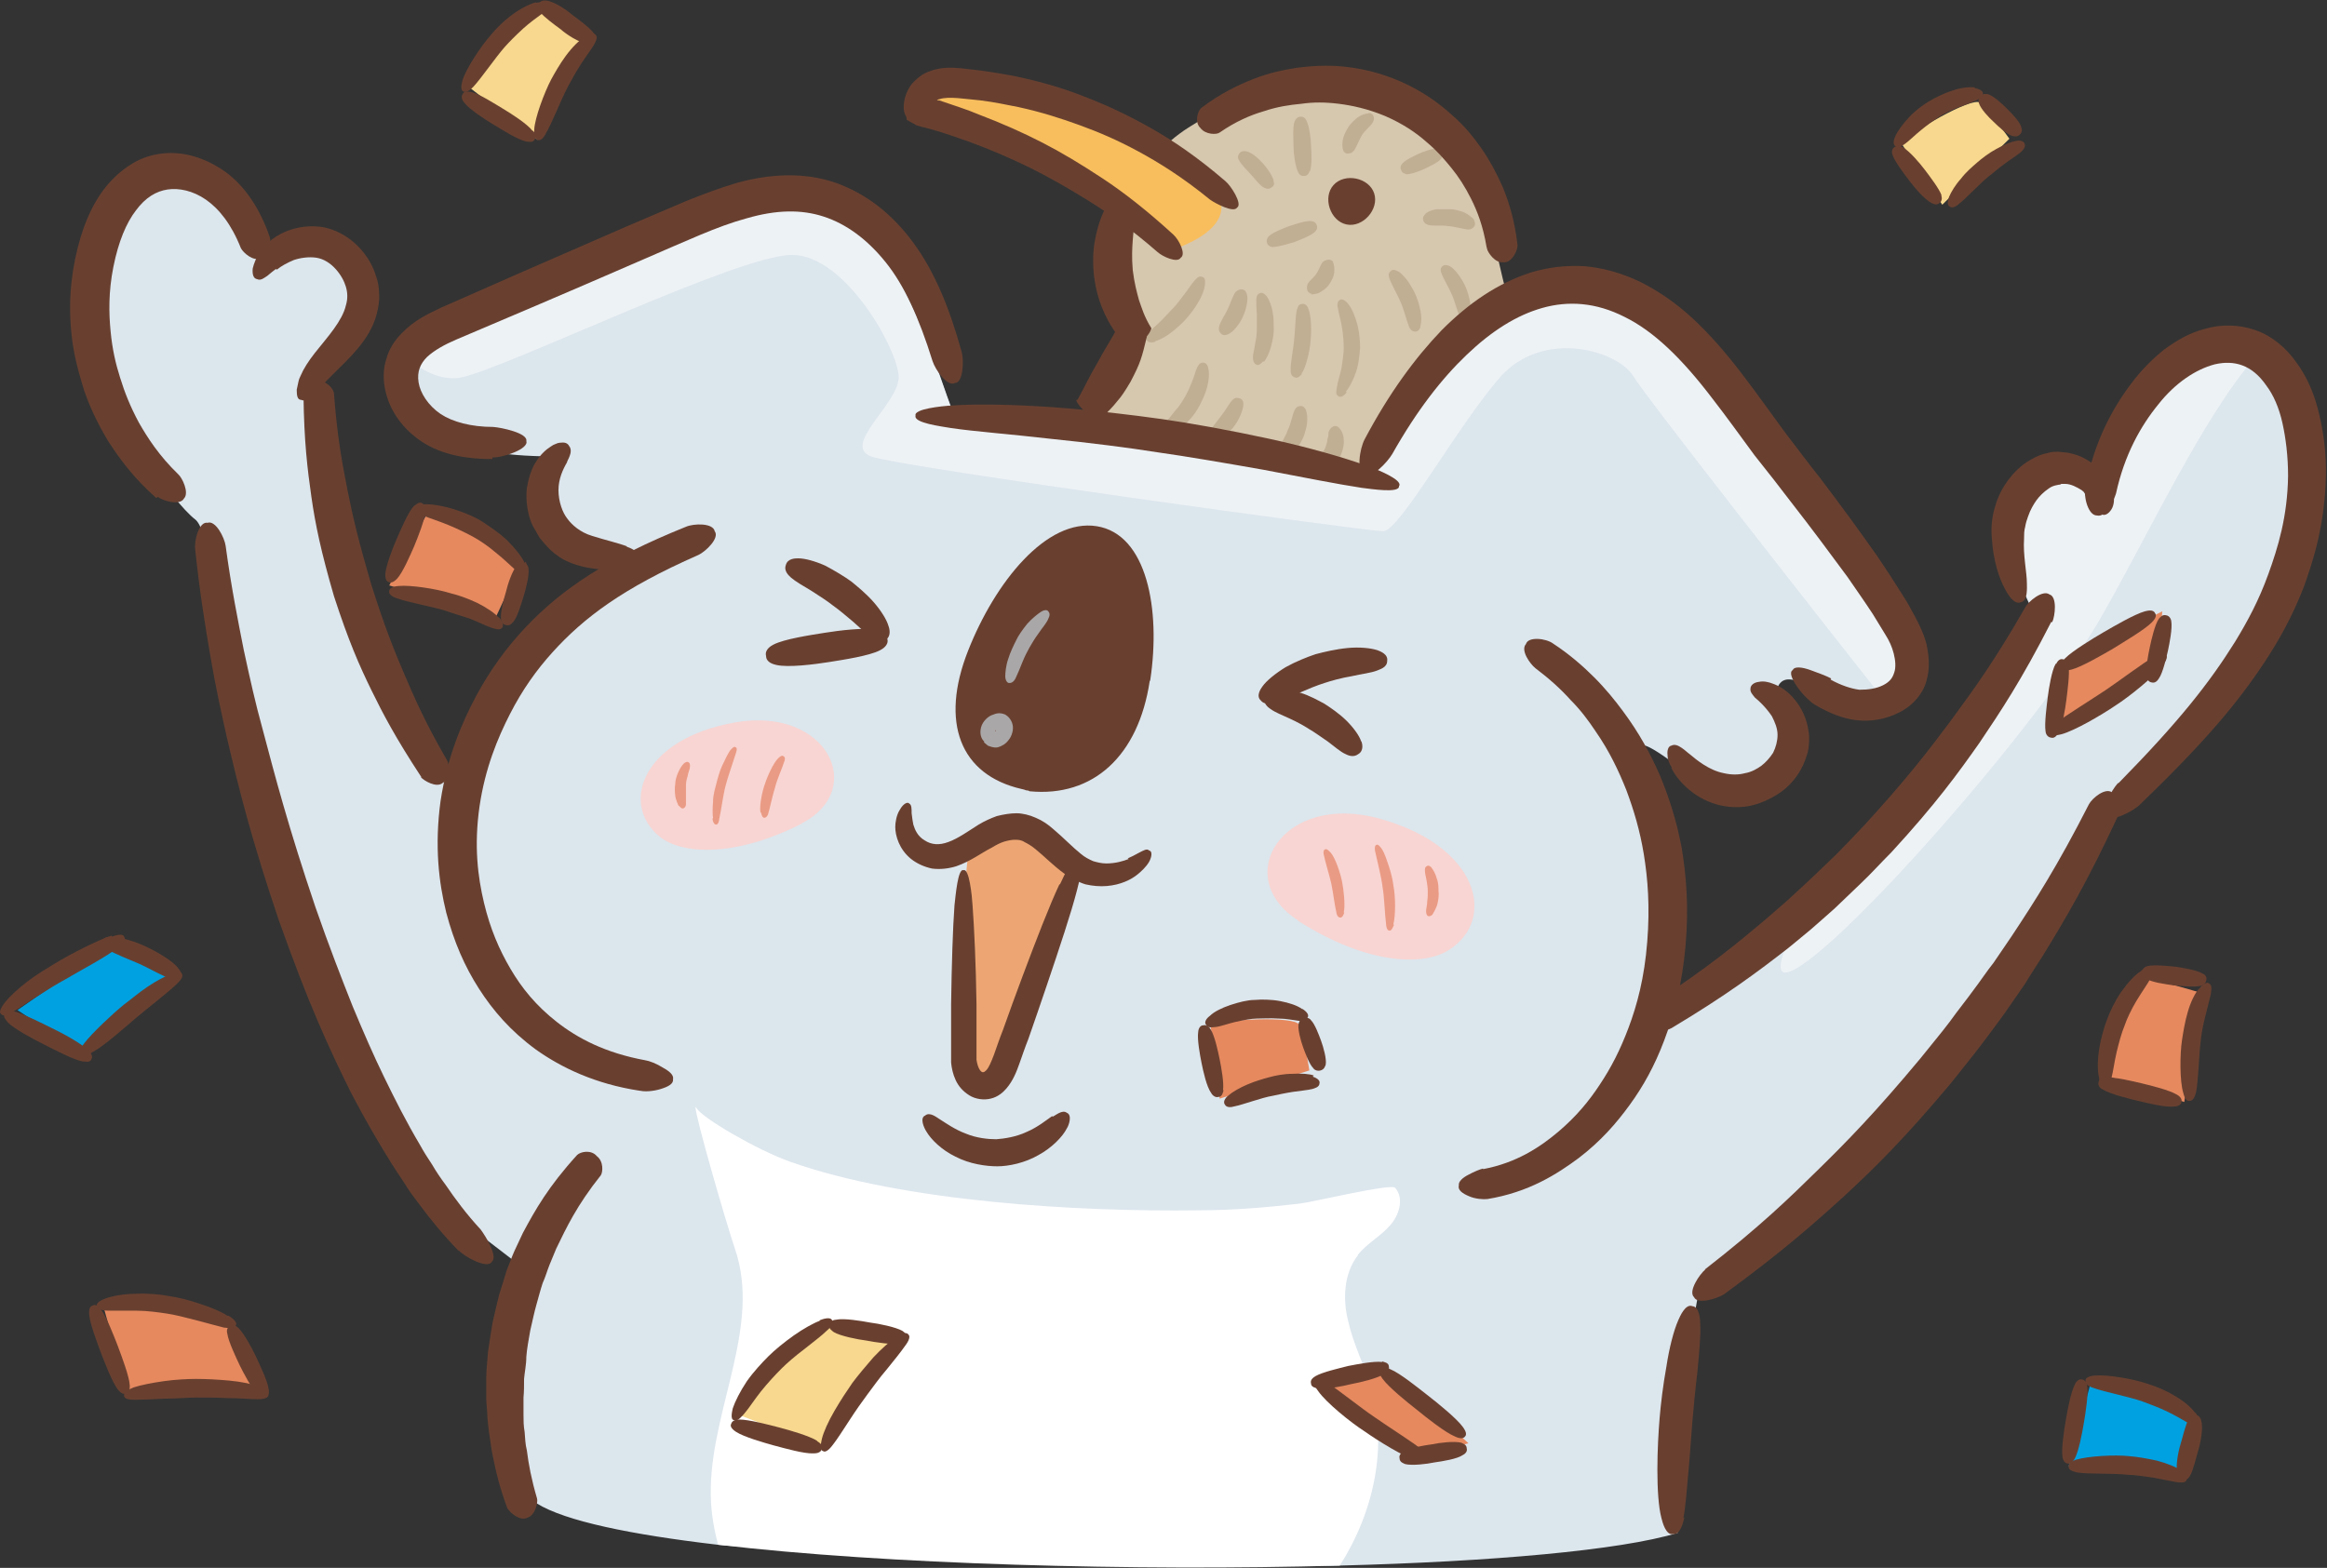 <?xml version="1.0" encoding="UTF-8"?>
<svg id="_レイヤー_2" data-name="レイヤー 2" xmlns="http://www.w3.org/2000/svg" viewBox="0 0 41.25 27.8">
  <rect x="0" y="0" width="41.25" height="27.8" fill="#333333" stroke="none"/>
  <defs>
    <style>
      .cls-1 {
        fill: #edf2f5;
      }

      .cls-2 {
        fill: #d6c7af;
      }

      .cls-3 {
        fill: #dce6ed;
      }

      .cls-4 {
        fill: #f8d5d2;
      }

      .cls-5 {
        fill: #c1af93;
      }

      .cls-6 {
        fill: #00a1e1;
      }

      .cls-7 {
        fill: #aaa7a8;
      }

      .cls-8 {
        fill: #f8be5d;
      }

      .cls-9 {
        fill: #fff;
      }

      .cls-10 {
        fill: #694030;
      }

      .cls-11 {
        fill: #eda673;
      }

      .cls-12 {
        fill: #ea9b85;
      }

      .cls-13 {
        fill: #e6895f;
      }

      .cls-14 {
        fill: #f7d88e;
      }
    </style>
  </defs>
  <g id="_レイヤー_2-2" data-name="レイヤー 2">
    <g>
      <path class="cls-3" d="M41.04,8.91c0,1.34-1.12,3.68-3.55,5.24-2.08,4.59-7.36,8.66-7.36,8.66,0,0-.56,2.81-.39,4.37-1.02.31-3.31.51-6,.58-1.68.05-3.61-.81-5.39-.86-2.09-.06-4.02.68-5.63.49-1.54-.18-2.7-.42-3.2-.73-.95-.74-.17-4.12-.17-4.12,0,0-.17-.13-.95-.73-.78-.61-2.55-2.64-3.42-5.67-.87-3.03-1.12-6.62-1.52-6.93-.39-.3-1.56-1.86-1.82-3.51-.26-1.65.69-2.94,1.73-2.64,1.04.3,1.21,1.56,1.21,1.56,0,0,.78-.74,1.6-.13.34.25.39.5.31.78-.1.32-.38.68-.6,1.12-.05.1-.1.21-.14.31-.39,1,1.25,5.59,1.99,6.67.74,1.08.39,1.17.82-.43.43-1.6,2.81-2.86,2.81-2.86,0,0-1.25-.39-1.82-.82-.56-.43.26-1.17.26-1.17,0,0-1.52.04-2.12-.44-.4-.32-.69-.82-.48-1.24.01-.02.03-.04.04-.07.12-.18.34-.35.71-.46,1.21-.39,2.64-1.26,3.72-1.69,1.08-.43,2.55-1.21,3.59-.17,1.04,1.04,1.56,3.38,1.69,3.38s7.14,1.04,7.14,1.04c0,0,.39-.26.48-.99.09-.74,1.69-1.82,2.16-2.12.48-.3,1.86-.65,2.9.61,1.04,1.25,3.42,4.2,3.85,4.76.43.56.61.82.04,1.51-.06.08-.12.14-.18.19-.46.42-.79.08-1.3-.23-.56-.34-.56.13-.56.13,0,0,.52.82.26,1.34-.26.52-1.17.6-1.77.13-.61-.48-1.08-.78-.82-.35.26.43.61,3.03-.17,4.54.95-.21,1.95-.87,2.9-1.7,2.32-2.03,4.29-5.1,4.29-5.1,0,0-.3-.65-.52-1.13-.22-.47-.04-1.38.52-1.69.56-.3.82.56.82.56,0,0,.13-.17.39-.82.26-.65,1.38-2.21,2.42-1.82.05.02.1.04.15.06.9.42,1.06,1.3,1.06,2.58Z"/>
      <path class="cls-4" d="M23.01,16.32c-1.2-.77-.27-2.29,1.46-1.8,1.75.49,2.06,1.78,1.22,2.32-.44.29-1.44.28-2.69-.52Z"/>
      <path class="cls-12" d="M23.82,16.18c.03-.12,0-.4-.03-.55-.03-.15-.12-.42-.2-.51-.02-.02-.07-.08-.1-.06-.04.01-.03.09-.02.11.02.11.1.36.13.5.03.14.06.39.09.51,0,.02.02.09.07.09.04,0,.06-.06.07-.09Z"/>
      <path class="cls-12" d="M24.7,16.39c.02-.08.03-.2.03-.33s-.01-.26-.03-.36c-.01-.09-.04-.22-.08-.34-.04-.12-.08-.24-.12-.3-.02-.03-.07-.1-.1-.08-.04.01-.03.1-.02.13.03.14.11.45.13.63.03.17.04.5.06.64,0,.03.01.12.06.12.04.01.07-.08.08-.1Z"/>
      <path class="cls-12" d="M25.39,16.22s.07-.11.09-.19c.02-.08.03-.17.02-.23,0-.06,0-.15-.03-.22-.02-.08-.06-.15-.09-.19-.01-.02-.06-.06-.09-.03-.04.02-.03.07-.03.09,0,.04.02.11.03.17.01.06.02.13.02.18,0,.05,0,.12-.01.18,0,.07-.02.13-.02.17,0,.02,0,.07.03.09.04.02.08-.02.09-.03Z"/>
      <path class="cls-4" d="M14.21,14.6c1.17-.6.45-2.08-1.18-1.79-1.65.29-2.05,1.45-1.33,2.03.38.3,1.3.38,2.52-.24Z"/>
      <path class="cls-12" d="M13.48,14.4c-.02-.11.03-.37.08-.5.04-.13.15-.37.23-.45.02-.02.07-.07.1-.04.04.02.02.08.01.1-.03.1-.13.32-.16.45-.04.12-.09.36-.12.46,0,.02-.03.08-.07.08-.04,0-.05-.06-.06-.09Z"/>
      <path class="cls-12" d="M12.64,14.51c-.01-.07-.01-.18,0-.3,0-.12.04-.24.06-.32.02-.08.05-.2.1-.31.05-.11.1-.21.14-.27.02-.02.07-.09.1-.06.04.01.01.09,0,.12-.04.13-.14.41-.18.57-.04.15-.08.45-.11.58,0,.03-.02.11-.06.1-.04,0-.06-.08-.06-.11Z"/>
      <path class="cls-12" d="M12.03,14.29s-.05-.1-.06-.18c-.01-.08-.01-.15,0-.21,0-.06.02-.13.05-.2.03-.07.07-.13.1-.16.01-.01.06-.05.09-.02.03.02.02.07.02.08,0,.04-.03.09-.04.16-.02.06-.03.12-.03.16,0,.04,0,.11,0,.17,0,.06,0,.12,0,.16,0,.02,0,.06-.04.08-.04.02-.07-.03-.08-.04Z"/>
      <path class="cls-2" d="M19.15,7.5l.81-1.55s-.74-2.51,1.11-3.69c1.84-1.18,3.54-.74,4.35-.15.81.59,1.17,2.71,1.25,2.95.08.24-1.18.88-1.62,1.84-.44.96-.94,1.52-.94,1.52l-4.96-.93Z"/>
      <path class="cls-8" d="M20.84,4.41c.81-.3,1.03-.74.59-1.18-.44-.44-2.07-1.55-3.76-1.7-1.7-.15-1.92.52-1.18.59.74.08,4.35,2.29,4.35,2.29Z"/>
      <path class="cls-10" d="M20.39,12.06c.19-1.26-.06-2.59-.95-2.73-.89-.14-1.8.99-2.28,2.21-.5,1.27-.14,2.2.95,2.45h0s.05.01.07.02.05,0,.07.02h0c1.13.11,1.93-.63,2.13-1.95Z"/>
      <path class="cls-7" d="M18.45,10.85c-.06.04-.16.12-.24.21-.08.1-.16.21-.2.3-.04.08-.1.2-.14.33-.04.12-.05.24-.05.31,0,.03.02.12.08.11.06,0,.1-.07.11-.1.03-.06.07-.16.11-.26.04-.1.09-.2.13-.27.04-.07.1-.17.16-.25.06-.09.13-.17.16-.23.01-.03.06-.1.02-.15-.03-.06-.11-.02-.14,0Z"/>
      <path class="cls-7" d="M17.48,13.09v.02s-.04.05-.04.05l.07.06s.11.05.18.03c.07-.02.14-.06.19-.13.06-.07.09-.19.07-.27-.02-.09-.08-.15-.13-.18-.05-.02-.12-.04-.21,0-.08.02-.19.11-.22.23-.03.12.01.21.06.25.05.05.11.07.16.06.02,0,.06-.01.09-.04.03-.03.04-.06.02-.09-.03-.05-.06-.06-.06-.08,0-.01-.01-.02-.02-.04v-.02h-.02,0s0,0,0,0h0s0,.01,0,.01h.03s0,.01,0,.01l-.03.04-.03.02.05.11v-.02s-.01-.1-.07-.1c-.06-.01-.1.06-.11.08Z"/>
      <path class="cls-11" d="M17.16,15.15c-.04.45-.41,3.69.11,3.99.52.3,1.64-3.54,1.71-3.65.07-.11-.26-.78-.78-.86-.52-.07-1.04.52-1.04.52Z"/>
      <path class="cls-9" d="M24.07,22.26c-.25.32-.27.78-.17,1.17.09.4.28.77.4,1.16.31,1.06.05,2.23-.55,3.17-3.65.1-8.04-.02-11.02-.37-.09-.33-.14-.67-.13-1.02.03-1.43.89-2.87.43-4.22-.18-.54-.7-2.34-.7-2.51,0-.02,0-.02.02.01.09.17,1.09.75,1.66.95,2,.71,5.11.89,7.23.86.61,0,1.21-.05,1.81-.12.19-.02,1.61-.36,1.68-.28.17.19.07.5-.1.68-.17.19-.4.31-.56.51Z"/>
      <path class="cls-1" d="M33.38,12.39c-1.19-1.51-4.19-5.33-4.42-5.71-.28-.47-1.6-.85-2.36,0-.75.85-1.79,2.74-2.08,2.74s-8.49-1.13-9.06-1.32c-.57-.19.47-.94.47-1.41s-.94-2.17-1.89-2.17-5,1.98-5.85,2.17c-.31.07-.68-.08-.94-.33.12-.18.34-.35.71-.46,1.21-.39,2.64-1.26,3.72-1.69,1.08-.43,2.55-1.21,3.59-.17,1.04,1.04,1.56,3.38,1.69,3.38s7.14,1.04,7.14,1.04c0,0,.39-.26.48-.99.09-.74,1.69-1.82,2.16-2.12.48-.3,1.86-.65,2.9.61,1.04,1.25,3.42,4.2,3.85,4.76.43.56.61.82.04,1.51-.06.08-.12.14-.18.19Z"/>
      <path class="cls-1" d="M39.98,6.33c-.93,1.07-1.88,3.12-2.72,4.59-1.13,1.98-4.81,6.13-5.57,6.32-.25.06-.1-.37.21-.99,2.32-2.03,4.29-5.1,4.29-5.1,0,0-.3-.65-.52-1.13-.22-.47-.04-1.38.52-1.69.56-.3.82.56.82.56,0,0,.13-.17.39-.82.26-.65,1.38-2.21,2.42-1.82.05.02.1.04.15.06Z"/>
      <path class="cls-5" d="M22.41,6.41c.04-.05.09-.15.12-.26.03-.11.05-.22.05-.31,0-.08,0-.2-.02-.31-.02-.11-.06-.21-.1-.27-.02-.02-.07-.09-.13-.06-.06.02-.06.1-.06.12,0,.06,0,.15.01.25,0,.09,0,.19,0,.26,0,.07-.01.17-.03.26-.01.09-.04.18-.04.24,0,.02,0,.1.05.13.05.04.11-.03.13-.05Z"/>
      <path class="cls-5" d="M23.86,6.94c.06-.07.13-.2.18-.35.05-.15.06-.31.07-.42,0-.11-.01-.27-.05-.42-.04-.15-.1-.29-.16-.36-.02-.03-.1-.11-.15-.07-.06.03-.04.13-.03.16.01.08.05.2.07.33.02.13.03.26.03.36,0,.09-.02.23-.04.36-.03.13-.07.25-.08.33,0,.03-.04.13.02.16.05.05.13-.03.15-.06Z"/>
      <path class="cls-5" d="M25.18,5.77c.02-.06.02-.16,0-.26-.02-.1-.05-.2-.08-.27-.03-.07-.08-.16-.14-.25-.06-.08-.13-.16-.18-.18-.02-.01-.09-.05-.13,0-.05.04-.03.1-.02.13.04.11.15.3.2.42.05.11.11.34.15.44.01.02.04.08.11.08.06,0,.09-.07.09-.09Z"/>
      <path class="cls-5" d="M26.12,3.88s-.1-.09-.18-.12c-.08-.03-.17-.05-.23-.05-.06,0-.15,0-.24,0-.08.01-.16.04-.2.08-.02.02-.06.06-.04.12.02.06.07.07.09.08.09.02.25,0,.35.02.09,0,.26.05.35.06.02,0,.07,0,.11-.05.04-.05,0-.11,0-.12Z"/>
      <path class="cls-5" d="M25.47,2.63c-.08,0-.24.06-.33.1-.08.04-.24.11-.29.18-.01.01-.04.06-.01.11.02.06.08.06.09.07.09,0,.25-.06.33-.1.08-.04.24-.11.29-.18,0-.01.04-.06,0-.12-.02-.06-.08-.07-.09-.07Z"/>
      <path class="cls-5" d="M24.27,2.01c-.05,0-.13.02-.2.07-.07.05-.12.11-.16.16-.03.05-.08.13-.1.21-.02.08-.02.16,0,.21,0,.02.04.08.1.06.06,0,.09-.05.1-.06.04-.07.09-.19.13-.26.04-.07.15-.16.19-.22,0-.01.04-.05.02-.11-.01-.06-.08-.07-.1-.07Z"/>
      <path class="cls-5" d="M23.22,3.04c.04-.1.03-.33.02-.45,0-.12-.03-.35-.08-.45-.01-.02-.04-.08-.11-.07-.06,0-.09.06-.1.08-.04.1-.02.33-.02.45,0,.12.03.35.08.45.01.02.04.08.11.07.06,0,.09-.06.09-.08Z"/>
      <path class="cls-5" d="M23.24,3.92c-.1-.01-.29.06-.39.09-.1.04-.29.11-.36.18-.01.01-.05.06-.03.12.02.06.08.07.1.07.1,0,.29-.06.39-.09.1-.04.29-.11.36-.18.01-.01.06-.06.03-.12-.02-.06-.08-.07-.1-.07Z"/>
      <path class="cls-5" d="M23.07,6.63c.08-.11.15-.41.16-.57.02-.16.02-.46-.04-.59,0-.02-.05-.1-.11-.08-.07,0-.08.08-.09.1-.03.12-.03.4-.05.54-.01.15-.07.42-.06.54,0,.03,0,.1.07.12.06.03.11-.04.13-.06Z"/>
      <path class="cls-5" d="M21.57,7.8c.1-.02.26-.17.32-.26.07-.09.16-.29.15-.39,0-.02-.01-.08-.08-.09-.06-.02-.1.02-.11.03-.06.06-.14.21-.2.28-.05.07-.16.2-.2.27,0,.02-.03.07,0,.12.03.06.09.05.11.04Z"/>
      <path class="cls-5" d="M22.82,8.11s.11-.08.17-.15c.05-.07.09-.16.12-.22.02-.06.05-.15.06-.24.01-.09,0-.17-.02-.23-.01-.02-.04-.08-.1-.07-.06,0-.09.05-.1.07-.04.08-.07.26-.12.35-.03.1-.13.25-.16.34,0,.02-.02.08.02.12.04.05.1.03.12.02Z"/>
      <path class="cls-5" d="M23.45,8.34c.06,0,.14-.04.2-.1.06-.06.11-.14.13-.2.02-.06.05-.15.04-.24,0-.09-.04-.17-.08-.21-.01-.02-.07-.06-.12-.02-.05.03-.06.08-.07.09,0,.04,0,.08-.02.13,0,.05-.02.1-.03.13-.01.04-.04.08-.07.12-.03.04-.06.07-.08.11,0,.01-.03.05-.02.11.01.06.08.07.1.07Z"/>
      <path class="cls-5" d="M20.81,7.65c.07-.03.17-.09.26-.19.09-.09.16-.2.2-.28.04-.08.1-.2.13-.32.03-.12.04-.24.02-.32,0-.03-.03-.12-.1-.11-.06,0-.09.07-.1.09-.03.06-.05.16-.09.25-.04.1-.08.19-.12.26-.04.06-.09.16-.16.23-.06.08-.13.16-.17.21-.02.02-.07.09-.03.14.03.06.12.03.14.02Z"/>
      <path class="cls-5" d="M21.76,5.93c.1-.03.23-.21.27-.31.05-.1.11-.32.07-.41,0-.02-.03-.08-.09-.08-.06,0-.1.04-.11.05-.05.07-.1.23-.14.31-.04.08-.13.22-.15.3,0,.02-.02.07.03.12.04.05.1.03.12.02Z"/>
      <path class="cls-5" d="M20.48,6.05c.07-.02.19-.08.29-.16.1-.08.2-.17.26-.24.06-.07.15-.18.21-.29.07-.11.11-.23.12-.31,0-.03.02-.13-.05-.14-.06-.03-.11.04-.13.06-.05.05-.11.15-.18.24-.07.09-.14.19-.2.25-.06.06-.14.15-.22.23-.08.08-.17.15-.21.2-.02.02-.08.09-.04.14.02.06.12.04.15.03Z"/>
      <path class="cls-5" d="M23.24,5.22s.12,0,.18-.05c.07-.04.12-.09.15-.14.03-.05.07-.11.08-.19.01-.07,0-.15-.02-.19,0-.02-.04-.06-.11-.04-.06.01-.08.05-.09.06-.03.05-.06.14-.1.19-.03.05-.11.11-.14.16,0,0-.03.04-.02.1,0,.06.06.09.08.09Z"/>
      <path class="cls-5" d="M21.96,2.83c.03.08.15.19.21.26.06.06.16.2.24.24.02,0,.06.04.12,0,.06-.03.06-.08.05-.1,0-.09-.12-.25-.19-.33-.07-.08-.21-.21-.31-.22-.02,0-.08-.01-.11.04-.04.05-.02.1-.01.12Z"/>
      <path class="cls-5" d="M26.06,5.59c.04-.11-.02-.36-.07-.48-.05-.13-.19-.34-.29-.39-.02-.01-.09-.04-.13,0-.05.04-.03.1-.02.12.03.09.14.27.18.37.05.1.1.3.14.39.01.02.04.07.11.07.06,0,.09-.06.09-.09Z"/>
      <path class="cls-10" d="M23.87,3.98c-.29-.06-.43-.48-.23-.7.2-.22.63-.13.72.15.09.28-.2.61-.49.55"/>
      <path class="cls-10" d="M11.34,19.34c-.79-.12-1.39-.41-1.84-.73-.45-.33-.76-.69-1.01-1.08-.25-.39-.44-.82-.58-1.35-.13-.53-.21-1.17-.1-1.98.12-.78.37-1.37.63-1.86.26-.48.55-.87.87-1.21.65-.69,1.46-1.23,2.85-1.79.14-.06.48-.07.51.08.09.12-.16.36-.29.42-1.34.59-2.03,1.11-2.59,1.73-.28.31-.53.66-.75,1.09-.22.43-.44.96-.54,1.64-.1.7-.03,1.25.08,1.71.11.46.27.83.47,1.17.2.34.45.65.82.94.37.29.86.55,1.57.68.07.01.2.06.31.13.11.06.2.13.18.21.01.08-.09.13-.22.17-.13.04-.28.05-.36.03Z"/>
      <path class="cls-10" d="M26.29,20.73c.59-.11,1.01-.39,1.33-.66.32-.27.55-.55.74-.84.2-.3.36-.61.51-1.01.15-.4.28-.88.33-1.52.05-.62.01-1.12-.06-1.55-.07-.43-.18-.79-.31-1.14-.14-.35-.3-.69-.55-1.05-.12-.18-.26-.37-.44-.55-.17-.19-.38-.38-.62-.56-.1-.08-.27-.32-.17-.43.04-.14.36-.1.48-.01.29.19.53.4.73.6.2.2.37.41.51.6.29.39.49.76.66,1.15.16.39.29.79.38,1.27.08.48.13,1.04.07,1.73-.06.7-.21,1.24-.38,1.69-.17.45-.37.81-.61,1.14-.24.33-.51.64-.9.94-.39.29-.89.61-1.62.73-.07.01-.22,0-.33-.05-.12-.05-.2-.11-.18-.19-.01-.07.07-.14.17-.19.09-.05.21-.1.26-.11Z"/>
      <path class="cls-10" d="M24.23,8.26c-.38-.14-1.04-.33-1.73-.48-.69-.15-1.41-.28-1.91-.35-.5-.07-1.23-.16-1.93-.21-.7-.05-1.38-.06-1.79-.03-.17.01-.68.06-.64.18-.04.13.46.19.63.22.4.06,1.07.11,1.76.19.69.07,1.4.16,1.9.24.5.07,1.2.19,1.88.31.68.13,1.34.26,1.74.32.17.02.67.1.66-.03.08-.11-.4-.3-.56-.36Z"/>
      <path class="cls-10" d="M8.73,8.14c-.45,0-.88-.07-1.24-.3-.35-.23-.58-.55-.66-.92-.04-.18-.04-.38.02-.56.05-.18.15-.33.27-.45.23-.24.48-.35.71-.46.88-.39,1.75-.77,3.29-1.44.38-.16.72-.31,1.03-.44.32-.13.62-.24.92-.33.59-.16,1.19-.19,1.74,0,.54.19,1,.55,1.37,1.05.38.51.65,1.16.87,1.96.04.16.02.54-.12.54-.13.08-.35-.23-.4-.39-.24-.77-.5-1.34-.83-1.75-.33-.41-.7-.68-1.1-.81-.4-.13-.84-.12-1.36.03-.26.07-.53.17-.84.3-.31.13-.65.28-1.02.44-1.54.67-2.42,1.04-3.29,1.41-.21.09-.39.19-.52.31-.12.12-.18.26-.15.45.03.19.17.41.39.56.21.14.54.23.93.23.15.01.62.11.59.25.05.14-.42.3-.6.29Z"/>
      <path class="cls-10" d="M11.12,9.69c-.15-.06-.38-.11-.63-.19-.2-.06-.35-.19-.43-.3-.09-.11-.16-.31-.16-.51,0-.2.08-.37.15-.49,0-.01.01-.03.02-.05.01-.02.02-.04.03-.07.02-.05.03-.12-.01-.17-.03-.06-.09-.07-.16-.06-.04,0-.07.02-.1.03-.03.01-.05.03-.07.04-.08.05-.18.14-.26.27-.08.12-.13.29-.16.46-.02.17,0,.35.04.5.02.08.05.15.09.22.04.06.07.13.1.17.08.1.18.22.31.31.13.1.3.16.46.2.28.06.56.07.73.04.07,0,.27-.06.26-.19.02-.12-.17-.19-.23-.21Z"/>
      <path class="cls-10" d="M32.45,12.05c.18.1.36.16.51.18.16,0,.3-.02.42-.08.12-.06.17-.13.2-.23.03-.09.02-.21-.01-.33-.03-.12-.08-.23-.15-.34-.07-.12-.15-.24-.22-.36-.15-.23-.3-.44-.45-.66-.31-.42-.62-.84-1.01-1.34-.19-.25-.4-.52-.64-.82-.23-.31-.47-.65-.75-1.01-.54-.71-1.04-1.19-1.55-1.44-.51-.26-1-.29-1.46-.16-.46.13-.9.41-1.34.83-.44.42-.88.98-1.32,1.76-.09.15-.37.45-.49.35-.15-.02-.09-.44,0-.61.44-.83.9-1.45,1.37-1.94.48-.48.99-.83,1.58-1.02.3-.09.62-.13.95-.11.33.03.66.12.99.28.32.16.64.38.93.65.3.28.58.6.87.98.29.38.53.72.75,1.02.23.3.43.57.63.82.38.5.7.94,1.01,1.38.15.22.3.45.45.69.08.12.15.25.22.38.08.15.16.31.21.5.04.19.07.41,0,.65-.03.12-.1.24-.19.34-.09.1-.2.18-.31.23-.22.11-.48.16-.74.13-.26-.03-.51-.14-.73-.27-.09-.05-.23-.19-.32-.32-.09-.13-.15-.26-.08-.3.03-.07.17-.05.31,0,.14.05.3.11.37.15Z"/>
      <path class="cls-10" d="M29.63,13.62c.1.21.38.52.79.64.2.06.44.07.64.02.2-.05.37-.14.5-.23.13-.09.27-.23.37-.42.05-.09.09-.2.12-.31.02-.11.03-.24.01-.35-.03-.23-.13-.43-.25-.57-.12-.15-.27-.24-.39-.28-.05-.02-.15-.05-.24-.03-.09.01-.15.06-.15.12-.01.06.04.11.08.16.05.04.09.08.12.11.05.05.12.13.18.22.05.1.1.21.1.33,0,.11-.03.22-.08.32-.06.09-.13.17-.21.23-.07.05-.17.11-.29.13-.11.03-.24.03-.37,0-.26-.05-.48-.23-.61-.34-.03-.02-.08-.07-.14-.11-.06-.04-.12-.07-.18-.04-.06.01-.08.09-.07.17,0,.08.04.17.07.21Z"/>
      <path class="cls-10" d="M20.01,15.23c-.1.04-.24.08-.4.08-.08,0-.16-.02-.23-.04-.07-.03-.15-.07-.22-.13-.15-.12-.3-.28-.49-.44-.09-.08-.19-.15-.31-.2-.11-.05-.24-.08-.34-.08-.11,0-.23.02-.35.05-.11.04-.22.09-.32.15-.19.12-.37.25-.54.31-.16.06-.3.05-.42-.03-.12-.07-.17-.18-.2-.28-.01-.04-.02-.12-.03-.2,0-.08,0-.15-.04-.17-.03-.04-.11,0-.17.11-.06.09-.08.23-.08.3,0,.16.07.4.28.57.1.08.23.14.37.17.15.02.3,0,.43-.04.26-.09.45-.24.63-.33.08-.05.16-.09.23-.11.07-.02.13-.03.18-.03.05,0,.11,0,.17.04.06.03.13.07.2.13.15.12.31.29.52.44.11.07.23.14.36.18.13.03.26.04.38.03.24-.02.43-.11.55-.21.05-.04.15-.13.2-.22.05-.09.06-.19,0-.2-.04-.04-.1,0-.18.04-.07.04-.15.08-.2.1Z"/>
      <path class="cls-10" d="M18.78,15.68c-.17.36-.41.98-.65,1.62-.12.32-.24.65-.35.96-.06.15-.11.3-.16.44-.05.13-.09.23-.14.28-.02.02-.04.03-.04.03,0,0,0,0-.03,0-.04-.02-.08-.09-.1-.22,0-.07,0-.15,0-.23,0-.08,0-.17,0-.25,0-.17,0-.34,0-.51-.01-.69-.04-1.35-.07-1.75-.01-.17-.06-.66-.16-.62-.1-.04-.14.45-.16.62-.03.4-.05,1.06-.06,1.75,0,.17,0,.35,0,.52v.25c0,.08,0,.17,0,.27.01.1.03.2.08.31.05.11.13.2.24.27.11.07.26.09.38.06.13-.03.22-.11.28-.18.12-.14.18-.3.23-.44.05-.14.1-.29.16-.44.11-.31.22-.64.33-.96.22-.65.43-1.28.53-1.67.04-.16.17-.64.06-.64-.08-.08-.29.38-.36.53Z"/>
      <path class="cls-10" d="M18.65,19.79c-.1.07-.26.2-.45.28-.19.09-.4.12-.54.13-.14,0-.35-.02-.54-.1-.19-.07-.36-.19-.47-.26-.05-.03-.17-.13-.25-.06-.1.04-.02.22.02.28.08.14.27.33.52.45.25.13.54.17.74.17.2,0,.49-.06.73-.2.24-.13.43-.33.5-.47.04-.06.1-.24,0-.28-.08-.06-.2.05-.25.07Z"/>
      <path class="cls-10" d="M15.75,11.1c-.03-.11-.13-.27-.26-.42-.13-.15-.29-.28-.4-.37-.11-.08-.29-.19-.46-.28-.18-.08-.36-.13-.48-.13-.05,0-.19,0-.22.12-.04.11.06.19.09.22.08.07.22.15.37.24.14.09.28.18.38.26.1.07.23.18.36.29.12.11.24.22.33.28.04.02.15.1.24.03.1-.05.07-.19.05-.24Z"/>
      <path class="cls-10" d="M15.55,11.17c-.21-.05-.68.01-.93.05-.25.04-.72.11-.91.21-.04.02-.16.09-.13.2,0,.12.14.15.18.16.21.05.68-.01.93-.05.25-.04.72-.11.91-.21.04-.02.16-.09.13-.2,0-.12-.14-.15-.18-.16Z"/>
      <path class="cls-10" d="M22.59,12.47c.11-.03.26-.11.43-.18.16-.07.33-.14.46-.18.12-.04.3-.09.48-.12.18-.04.35-.06.45-.1.04-.02.18-.05.18-.17.02-.12-.12-.17-.17-.19-.12-.04-.32-.06-.53-.04-.21.02-.42.07-.57.11-.15.05-.35.13-.53.23-.18.11-.34.24-.41.34-.03.04-.12.17-.03.25.07.09.2.05.25.04Z"/>
      <path class="cls-10" d="M24.13,13.15c-.03-.1-.13-.24-.26-.37-.12-.12-.28-.23-.39-.3-.11-.06-.27-.15-.44-.2-.17-.05-.34-.08-.45-.06-.04,0-.17.04-.18.15-.02.11.08.18.11.2.08.06.21.11.34.17.13.06.26.13.35.19.09.05.21.14.33.22.12.09.22.18.31.22.04.02.14.07.23,0,.1-.06.07-.19.05-.23Z"/>
      <path class="cls-10" d="M7.47,13.78c-.46-.7-.68-1.12-.89-1.55-.21-.43-.4-.86-.66-1.66-.23-.79-.33-1.27-.4-1.76-.07-.49-.13-.98-.14-1.8,0-.08.12-.26.26-.25.14-.02.28.14.28.22.06.79.15,1.25.24,1.71.09.46.2.92.42,1.67.24.76.41,1.18.59,1.6.18.42.36.84.76,1.53.04.07.05.33-.08.39-.11.1-.34-.04-.39-.1Z"/>
      <path class="cls-10" d="M4.91,4.78c.07-.06.18-.12.3-.17.12-.04.27-.06.4-.04.13.02.25.1.34.2.09.1.15.21.18.31.03.1.04.21,0,.34-.03.13-.11.27-.21.41-.1.14-.23.29-.34.43-.11.14-.2.28-.25.4-.01.02-.03.06-.04.11-.01.04-.02.09-.03.14,0,.1.01.18.08.18.06.03.12-.01.18-.07.03-.02.06-.05.08-.08.03-.02.05-.05.06-.06.08-.08.18-.18.29-.29.12-.12.26-.25.4-.42.14-.17.27-.37.33-.61.03-.12.05-.24.04-.35,0-.11-.02-.22-.05-.3-.05-.18-.16-.38-.33-.55-.17-.17-.41-.31-.67-.34-.26-.03-.51.03-.7.13-.19.1-.32.24-.39.36-.03.05-.08.16-.1.25-.01.1.01.18.08.19.06.03.12-.02.18-.06.06-.05.12-.1.15-.12Z"/>
      <path class="cls-10" d="M2.77,8.83c-.41-.36-.66-.71-.86-1.02-.19-.32-.32-.6-.42-.89-.09-.3-.18-.6-.22-.97-.04-.37-.05-.8.06-1.35.11-.53.28-.95.54-1.28.13-.16.28-.3.46-.41.17-.11.37-.17.56-.19.39-.04.77.09,1.11.33.34.25.61.65.78,1.15.04.11-.02.36-.16.38-.13.06-.31-.1-.35-.18-.17-.43-.39-.7-.62-.86-.23-.16-.48-.21-.68-.18-.2.03-.39.14-.56.37-.17.22-.31.55-.4,1-.09.45-.08.83-.05,1.14.03.32.09.58.17.83.08.26.18.51.33.79.16.28.36.59.7.92.07.06.2.33.1.43-.07.13-.38.04-.46-.03Z"/>
      <path class="cls-10" d="M8.13,22.18c-.28-.29-.51-.57-.7-.83-.1-.13-.19-.25-.26-.37-.08-.12-.16-.24-.23-.35-.28-.45-.5-.84-.71-1.24-.2-.4-.39-.8-.6-1.29-.21-.49-.43-1.06-.69-1.79-.49-1.45-.71-2.34-.92-3.24-.1-.45-.2-.9-.29-1.43-.09-.53-.19-1.13-.27-1.9-.02-.16.07-.5.22-.47.14-.05.3.26.32.41.1.74.22,1.33.32,1.84.11.51.21.96.33,1.39.23.87.46,1.75.94,3.17.25.72.47,1.28.66,1.76.2.48.37.87.56,1.26.19.39.38.77.64,1.21.06.11.13.22.21.34.07.12.15.24.24.36.17.25.37.52.62.79.09.12.31.48.2.57-.07.14-.48-.08-.59-.2Z"/>
      <path class="cls-10" d="M36.36,11.03c-.53,1.04-.9,1.59-1.27,2.14-.38.54-.77,1.08-1.56,1.94-.2.2-.37.39-.54.55-.17.16-.32.31-.47.45-.15.13-.29.26-.42.37-.14.12-.27.22-.4.33-.54.42-1.1.84-2.07,1.42-.1.06-.37.08-.42-.06-.1-.11.04-.34.14-.41.92-.6,1.44-1.03,1.95-1.46.13-.11.25-.22.38-.33.13-.12.26-.24.4-.37.14-.13.29-.28.45-.43.16-.16.33-.34.52-.54.76-.83,1.15-1.34,1.53-1.85.38-.52.76-1.03,1.32-2.01.05-.1.31-.32.43-.23.14.04.1.38.05.49Z"/>
      <path class="cls-10" d="M37.44,8.78c-.02-.27-.3-.66-.77-.75-.06-.01-.12-.01-.18-.02-.06,0-.13,0-.18.02-.11.02-.21.06-.31.12-.18.1-.31.24-.4.36-.09.12-.18.28-.23.46-.03.09-.05.19-.06.29-.01.1-.01.2,0,.29.02.38.13.71.23.89.04.08.16.29.28.24.13-.02.11-.26.11-.34,0-.19-.07-.5-.05-.79,0-.07,0-.14.02-.21.01-.06.03-.13.05-.18.04-.12.1-.22.15-.29.05-.07.13-.15.22-.21.04-.03.09-.05.15-.06.03-.01.05,0,.07-.02.02,0,.05,0,.07,0,.1,0,.21.06.29.11.08.06.14.13.17.18.01.02.04.07.07.12.03.05.05.11.12.13.05.03.12-.01.17-.09.05-.08.05-.2.04-.25Z"/>
      <path class="cls-10" d="M37.56,13.88c1.08-1.1,1.61-1.78,2.06-2.5.22-.36.42-.73.59-1.2.17-.47.34-1.02.35-1.74,0-.35-.04-.67-.1-.94-.06-.27-.16-.5-.29-.67-.25-.36-.56-.45-.91-.37-.34.09-.7.33-1,.71-.31.38-.6.89-.75,1.58-.02.07-.07.17-.13.26-.06.09-.13.15-.21.13-.07,0-.13-.07-.17-.18-.04-.11-.05-.24-.03-.32.15-.8.47-1.39.81-1.84.17-.23.37-.43.58-.6.22-.16.45-.3.73-.37.27-.08.59-.08.88.02.3.1.56.32.74.58.19.26.32.56.4.91.08.33.13.7.12,1.11-.02.84-.21,1.46-.4,1.98-.2.51-.43.92-.68,1.3-.5.76-1.1,1.46-2.22,2.54-.11.11-.51.32-.59.2-.13-.08.1-.47.2-.58Z"/>
      <path class="cls-10" d="M30.22,22.51c.99-.77,1.5-1.27,2.01-1.77.51-.5,1.01-1.01,1.81-1.97.19-.24.37-.45.52-.65.15-.21.29-.38.42-.56.13-.17.24-.34.36-.49.11-.16.21-.31.32-.47.41-.62.81-1.24,1.37-2.34.06-.11.29-.3.41-.21.15.03.14.33.09.45-.53,1.14-.92,1.8-1.32,2.45-.1.16-.21.32-.31.49-.11.16-.23.33-.36.52-.13.18-.27.37-.43.58-.16.21-.34.43-.53.67-.83.99-1.35,1.5-1.89,2-.54.49-1.09.98-2.13,1.74-.11.07-.47.19-.53.05-.11-.1.1-.41.2-.49Z"/>
      <path class="cls-10" d="M9,26.76c-.14-.37-.21-.67-.26-.92-.03-.13-.04-.25-.06-.37-.02-.12-.03-.23-.04-.34,0-.11-.02-.22-.02-.34,0-.12,0-.24,0-.37,0-.13.02-.28.03-.44.02-.16.05-.33.08-.52.04-.18.08-.35.12-.51.05-.15.09-.29.13-.42.05-.12.09-.24.14-.35.05-.11.1-.21.15-.32.22-.41.45-.82.96-1.38.06-.06.25-.1.35.02.12.09.11.28.07.34-.43.54-.61.93-.79,1.3-.04.1-.08.19-.12.29-.04.1-.07.21-.12.32-.04.12-.07.24-.11.38-.04.14-.07.29-.11.46-.03.17-.06.33-.07.47,0,.14-.03.27-.04.39,0,.12,0,.23-.01.33,0,.1,0,.2,0,.3,0,.1,0,.2.02.31.01.11.01.21.04.33.03.24.08.51.18.85.02.06-.03.3-.17.34-.13.07-.31-.09-.35-.16Z"/>
      <path class="cls-10" d="M29.84,26.92c.04-.19.06-.5.09-.82.03-.32.05-.66.07-.89.02-.23.05-.56.09-.89.03-.32.06-.63.05-.83,0-.08-.01-.32-.14-.33-.12-.05-.22.18-.25.25-.08.18-.16.49-.21.82-.06.33-.1.67-.12.91-.02.24-.04.58-.04.92,0,.34.02.66.07.85.02.08.08.32.21.29.13.02.18-.22.2-.3Z"/>
      <path class="cls-10" d="M20.19,3.73c-.09.24-.1.39-.11.53-.01.14-.02.29,0,.53.03.24.07.38.11.53.05.14.09.29.22.5,0,.02-.05.14-.17.23-.11.1-.24.12-.27.1-.21-.25-.31-.42-.39-.59-.08-.18-.15-.37-.19-.69-.03-.33,0-.53.04-.71.04-.18.1-.37.26-.66.02-.03.17-.05.29.03.13.06.21.19.2.21Z"/>
      <path class="cls-10" d="M19.1,7.09c.17-.31.18-.36.35-.65.16-.3.21-.35.37-.65,0-.01.14,0,.27.04.14.04.24.12.24.14-.09.37-.11.46-.29.8-.1.17-.16.26-.24.35-.07.09-.15.17-.29.31-.02.01-.15-.02-.26-.12-.11-.09-.18-.2-.17-.22Z"/>
      <path class="cls-10" d="M21.45,3.54c-.49-.4-.91-.66-1.28-.86-.37-.2-.7-.34-1.03-.46-.33-.12-.67-.23-1.08-.32-.21-.04-.43-.09-.68-.12-.24-.02-.57-.08-.73-.02-.02,0-.03.01-.04.02h.04c.26.09.49.16.7.25.42.16.78.32,1.13.5.35.18.68.38,1.06.63.38.25.79.57,1.26,1,.1.09.23.35.13.41-.06.1-.32-.02-.41-.1-.47-.41-.87-.69-1.24-.92-.37-.23-.69-.41-1.03-.58-.33-.16-.67-.31-1.08-.46-.2-.07-.42-.15-.67-.22-.05-.01-.1-.03-.16-.04l-.1-.03s-.04-.03-.07-.04l-.07-.04-.03-.02v-.04c-.04-.06-.05-.12-.05-.18,0-.13.04-.26.12-.38.04-.06.1-.11.16-.16.05-.04.11-.07.16-.09.23-.09.42-.07.57-.06.15.02.29.03.42.05.27.04.51.08.72.13.44.1.8.22,1.15.36.35.14.69.3,1.08.52.39.22.82.51,1.32.94.1.08.31.41.21.47-.06.1-.38-.07-.48-.14Z"/>
      <path class="cls-10" d="M26.35,4.37c-.06-.36-.16-.62-.27-.84-.11-.22-.22-.39-.35-.55-.13-.16-.26-.31-.44-.46-.18-.16-.41-.32-.73-.46-.31-.13-.59-.19-.83-.22-.24-.03-.45-.03-.66,0-.21.02-.42.05-.66.13-.24.07-.5.18-.79.38-.05.04-.25.04-.34-.08-.11-.1-.05-.31.02-.36.33-.25.64-.4.92-.51.28-.11.53-.16.78-.2.25-.03.51-.05.81-.02.3.03.64.1,1.03.27.4.18.68.39.9.59.22.19.38.39.52.59.14.2.26.42.38.69.11.27.21.59.26,1.02.01.09-.1.33-.25.31-.15.02-.28-.18-.29-.24Z"/>
      <polygon class="cls-6" points=".31 17.91 2.05 16.7 3.04 17.33 1.41 18.64 .31 17.91"/>
      <path class="cls-10" d="M1.98,16.59c-.23.07-.74.33-1,.49-.13.08-.32.19-.49.32-.17.13-.32.27-.4.37-.03.04-.13.17-.07.21.04.06.17-.02.21-.04.11-.06.26-.17.44-.28.17-.11.35-.22.48-.29.25-.15.75-.41.94-.57.04-.03.16-.13.11-.19-.02-.07-.17-.02-.22,0Z"/>
      <path class="cls-10" d="M3.16,17.17c-.09-.13-.39-.3-.56-.38-.16-.08-.49-.19-.64-.18-.03,0-.13,0-.14.08-.02.07.05.12.08.14.12.08.41.19.57.26.16.07.43.23.57.27.03,0,.12.03.15-.03.05-.05,0-.13-.03-.16Z"/>
      <path class="cls-10" d="M1.56,18.62c-.12-.12-.45-.3-.64-.39-.18-.09-.52-.26-.68-.3-.03,0-.14-.03-.16.04-.04.06.04.13.06.16.12.12.46.3.64.39.18.09.52.27.68.3.04,0,.14.03.16-.04.04-.06-.03-.13-.06-.16Z"/>
      <path class="cls-10" d="M3.03,17.27c-.1.04-.26.12-.42.23-.15.1-.3.23-.41.31-.21.17-.57.51-.7.68-.03.04-.11.14-.05.19.04.06.16,0,.2-.03.19-.1.56-.43.76-.6.2-.17.58-.46.73-.61.03-.03.13-.12.08-.18-.03-.07-.16-.03-.2,0Z"/>
      <path class="cls-13" d="M23.57,24.59l1.57,1.26.89-.26s-1.36-1.26-1.52-1.26-.95.26-.95.26Z"/>
      <path class="cls-10" d="M25.24,25.73c-.18-.15-.63-.43-.87-.6-.24-.16-.65-.49-.85-.62-.04-.02-.17-.1-.21-.04-.06.04.03.16.06.2.14.2.57.55.82.71.24.17.71.46.95.53.05.02.19.06.21-.01.04-.06-.07-.15-.11-.18Z"/>
      <path class="cls-10" d="M24.5,24.15c-.14-.02-.44.04-.6.07-.16.04-.46.11-.58.18-.03.02-.1.06-.08.13,0,.07.09.08.12.09.14.02.44-.04.6-.08.16-.03.46-.1.58-.18.02-.02.1-.06.08-.13,0-.07-.09-.08-.12-.09Z"/>
      <path class="cls-10" d="M25.93,25.3c-.11-.15-.43-.41-.61-.55-.18-.14-.5-.4-.67-.47-.04-.02-.14-.06-.18,0-.05.05.02.14.04.17.11.15.43.41.61.55.17.14.5.4.67.47.04.02.14.06.18,0,.05-.05-.02-.14-.04-.17Z"/>
      <path class="cls-10" d="M25.9,25.58c-.12-.03-.38,0-.52.03-.14.02-.4.06-.5.13-.02.01-.09.05-.07.12,0,.07.08.09.1.1.12.03.38,0,.52-.03.14-.02.4-.06.5-.13.02-.01.09-.05.07-.12,0-.07-.08-.09-.1-.1Z"/>
      <path class="cls-13" d="M36.52,12.8l1.74-1.03.07-.93s-1.66.83-1.72.98c-.05.14-.09.98-.09.98Z"/>
      <path class="cls-10" d="M38.19,11.64c-.21.12-.63.44-.87.6-.24.16-.69.44-.88.58-.04.03-.15.12-.11.18.02.07.16.03.21.02.23-.06.71-.34.96-.51.25-.16.68-.51.83-.7.03-.04.12-.16.06-.2-.04-.06-.17.01-.21.04Z"/>
      <path class="cls-10" d="M36.44,11.77c-.07.12-.12.43-.14.59-.02.16-.06.47-.04.6,0,.03.02.11.1.12.07.02.11-.06.13-.08.07-.12.12-.43.14-.59.02-.16.06-.46.04-.6,0-.03-.02-.11-.1-.12-.07-.02-.11.06-.12.08Z"/>
      <path class="cls-10" d="M38.02,10.84c-.18.05-.54.26-.73.37-.19.11-.55.33-.68.46-.03.03-.11.11-.06.17.03.07.14.04.18.03.18-.05.54-.26.73-.37.19-.12.55-.33.68-.46.03-.03.11-.11.06-.17-.03-.07-.14-.04-.18-.03Z"/>
      <path class="cls-10" d="M38.27,10.97c-.07.1-.13.36-.16.5-.03.14-.08.4-.06.52,0,.02.02.1.09.11.07.02.11-.04.13-.07.07-.1.13-.36.16-.49.03-.14.08-.4.06-.52,0-.02-.02-.1-.09-.11-.07-.02-.11.04-.13.06Z"/>
      <path class="cls-14" d="M13.12,25.1c.11-.26,1.42-1.68,1.63-1.68s1.16.32,1.16.32l-1.26,1.94-1.52-.58Z"/>
      <path class="cls-10" d="M14.53,23.42c-.11.04-.29.14-.46.26-.17.12-.34.26-.45.37-.11.11-.26.27-.38.44-.12.18-.21.36-.25.48-.01.05-.05.2.02.21.06.04.15-.08.18-.11.08-.09.18-.25.3-.4.12-.15.26-.3.36-.4s.25-.23.41-.35c.15-.12.31-.24.39-.32.04-.03.14-.13.1-.19-.03-.07-.17-.02-.22,0Z"/>
      <path class="cls-10" d="M16,23.6c-.12-.07-.42-.13-.58-.15-.16-.03-.46-.08-.6-.05-.03,0-.11.02-.12.09-.02.07.06.11.08.13.12.07.42.13.58.15.16.03.46.08.6.05.03,0,.11-.02.12-.09.02-.07-.06-.11-.08-.13Z"/>
      <path class="cls-10" d="M14.49,25.55c-.14-.09-.49-.19-.68-.24-.19-.05-.54-.14-.7-.14-.03,0-.13,0-.15.08-.03.06.06.12.09.14.14.09.49.19.67.24.19.05.54.15.7.14.03,0,.13,0,.15-.08.03-.07-.06-.12-.09-.14Z"/>
      <path class="cls-10" d="M15.88,23.71c-.1.07-.26.21-.4.36-.14.16-.28.33-.37.45-.09.13-.21.31-.32.5-.11.19-.19.37-.22.49-.01.05-.05.2.02.22.06.04.15-.08.18-.12.07-.09.18-.26.29-.43.11-.17.23-.34.32-.46.09-.12.21-.29.34-.44.13-.16.25-.31.32-.41.03-.04.12-.16.06-.21-.04-.06-.17.02-.22.05Z"/>
      <path class="cls-13" d="M1.84,23.19c.27-.07,2.19.14,2.32.31.13.17.43,1.12.43,1.12l-2.31.14-.44-1.57Z"/>
      <path class="cls-10" d="M4.03,23.33c-.1-.07-.29-.15-.48-.21-.2-.07-.41-.12-.56-.14-.15-.03-.37-.05-.58-.04-.21,0-.42.04-.53.08-.05.02-.19.07-.16.14,0,.07.15.08.2.08.12,0,.3,0,.5,0,.19,0,.39.03.53.05.14.02.34.07.53.12.19.05.37.1.49.13.05,0,.2.04.21-.04.04-.06-.09-.15-.13-.17Z"/>
      <path class="cls-10" d="M4.76,24.62c-.02-.14-.15-.41-.22-.56-.07-.15-.21-.41-.31-.51-.02-.02-.09-.08-.15-.04-.07.03-.06.11-.05.14.02.14.15.41.22.56.07.14.21.41.31.51.02.02.08.08.15.04.07-.03.06-.11.05-.14Z"/>
      <path class="cls-10" d="M2.3,24.56c-.01-.16-.14-.5-.21-.69-.07-.18-.2-.52-.3-.65-.02-.03-.08-.11-.15-.07-.07.02-.06.12-.06.15.01.16.14.5.21.69.07.18.2.52.3.65.02.02.08.1.15.07.07-.02.06-.12.06-.15Z"/>
      <path class="cls-10" d="M4.6,24.59c-.12-.05-.32-.09-.53-.11-.21-.02-.43-.03-.59-.03-.15,0-.37.01-.58.04-.21.03-.41.07-.53.11-.05.02-.19.08-.17.15,0,.07.15.07.2.07.12,0,.32-.01.52-.02.2,0,.41-.02.56-.02.15,0,.36,0,.56.01.2,0,.4.02.52.02.05,0,.2,0,.2-.08.03-.07-.12-.13-.17-.14Z"/>
      <path class="cls-13" d="M37.27,19.05c-.03-.26.57-1.68.78-1.68s.95.23.95.23l-.28,1.94-1.45-.49Z"/>
      <path class="cls-10" d="M37.95,17.22c-.1.06-.23.2-.35.37-.11.16-.2.35-.25.49-.05.13-.11.33-.14.53-.03.2-.03.39,0,.5,0,.05.04.19.11.17.07,0,.1-.12.11-.17.03-.11.05-.28.09-.45.04-.17.09-.35.14-.47.04-.12.12-.29.21-.44.09-.15.19-.29.24-.38.02-.04.1-.14.04-.19-.04-.06-.16,0-.2.04Z"/>
      <path class="cls-10" d="M39.04,17.26c-.1-.06-.35-.1-.48-.12-.13-.01-.37-.04-.49-.01-.02,0-.09.03-.1.1-.02.07.05.11.07.12.1.07.35.1.48.12.13.01.37.04.49.01.02,0,.09-.03.1-.1.02-.07-.04-.11-.07-.12Z"/>
      <path class="cls-10" d="M38.59,19.41c-.13-.08-.45-.16-.62-.2-.17-.04-.49-.12-.64-.1-.03,0-.12,0-.13.08-.02.07.05.12.08.13.13.08.45.16.62.2.17.04.49.12.64.1.03,0,.12-.01.13-.08.02-.07-.06-.12-.08-.13Z"/>
      <path class="cls-10" d="M38.98,17.53c-.07.08-.15.24-.2.42-.05.17-.08.36-.1.49-.04.26-.04.73.02.93.01.04.04.17.12.15.07,0,.1-.12.11-.16.04-.2.05-.65.08-.89.01-.12.04-.28.08-.44.04-.16.08-.31.1-.4,0-.04.04-.16-.03-.19-.05-.05-.15.05-.17.09Z"/>
      <path class="cls-13" d="M7.61,9.03c.26.01,1.57.82,1.54,1.03-.03.21-.37.9-.37.9l-1.88-.58.71-1.35Z"/>
      <path class="cls-10" d="M9.3,9.98c-.05-.11-.17-.26-.31-.4-.15-.14-.32-.25-.44-.33-.12-.08-.31-.16-.5-.22-.19-.06-.38-.09-.49-.09-.05,0-.19.01-.19.08-.02.07.11.12.15.13.1.04.26.09.43.16.17.07.33.15.44.21.11.06.26.16.4.28.14.11.26.23.34.3.04.03.13.12.19.07.07-.02.02-.16,0-.21Z"/>
      <path class="cls-10" d="M9.09,11.04c.08-.09.15-.33.19-.46.04-.13.1-.36.09-.48,0-.03-.01-.1-.08-.11-.07-.03-.12.02-.13.04-.08.09-.16.33-.19.46-.04.13-.1.36-.09.48,0,.02.01.1.08.11.07.03.12-.03.13-.05Z"/>
      <path class="cls-10" d="M7.04,10.26c.1-.11.23-.41.3-.57.07-.17.19-.47.2-.62,0-.03,0-.12-.06-.15-.06-.03-.12.04-.15.06-.1.11-.23.42-.3.58-.07.16-.19.47-.2.62,0,.03,0,.13.06.14.06.03.12-.03.15-.06Z"/>
      <path class="cls-10" d="M8.84,10.95c-.07-.08-.22-.18-.38-.26-.17-.08-.34-.14-.47-.17-.25-.08-.72-.15-.92-.13-.04,0-.17.02-.17.09-.02.07.1.12.14.13.19.07.64.15.86.22.11.04.28.09.43.14.15.06.29.13.38.16.04.01.15.06.19,0,.05-.05-.03-.16-.06-.19Z"/>
      <path class="cls-14" d="M8.31,1.55c.06-.26,1.08-1.41,1.28-1.34.2.07.83.52.83.52l-.89,1.75-1.21-.93Z"/>
      <path class="cls-10" d="M9.5.04c-.11.03-.27.11-.42.22-.15.11-.29.25-.37.35-.18.2-.45.61-.51.81-.01.04-.05.17.01.2.06.04.15-.05.18-.08.14-.15.4-.53.56-.71.08-.09.2-.21.32-.32.12-.11.25-.2.33-.26.03-.03.13-.1.1-.16-.01-.07-.15-.05-.2-.04Z"/>
      <path class="cls-10" d="M10.51.57c-.07-.09-.26-.23-.37-.31-.1-.09-.33-.24-.46-.25-.03,0-.1-.01-.13.06-.04.06,0,.12.02.14.07.09.26.23.37.31.1.09.33.24.46.25.02,0,.1,0,.13-.06.04-.06,0-.12-.02-.14Z"/>
      <path class="cls-10" d="M9.44,2.32c-.09-.12-.37-.3-.52-.39-.15-.09-.43-.27-.57-.3-.03,0-.12-.03-.15.04-.04.06.01.13.03.15.09.12.37.3.52.39.15.09.43.27.58.3.03,0,.12.03.15-.04.04-.06-.01-.13-.03-.15Z"/>
      <path class="cls-10" d="M10.36.66c-.09.05-.22.18-.33.33-.11.15-.2.31-.26.42-.12.23-.29.68-.3.89,0,.04-.01.17.06.18.07.03.13-.08.15-.12.1-.17.27-.6.38-.81.06-.11.14-.26.23-.4.09-.14.18-.26.23-.34.02-.04.09-.14.04-.19-.04-.06-.16,0-.19.03Z"/>
      <path class="cls-6" d="M37.06,24.53c.26-.04,1.71.45,1.73.66.02.21-.16.96-.16.96l-1.96-.15.39-1.48Z"/>
      <path class="cls-10" d="M38.91,25.05c-.06-.09-.2-.21-.36-.3-.16-.1-.34-.17-.47-.21-.25-.09-.73-.17-.94-.15-.04,0-.18.02-.17.09-.02.07.1.12.14.13.19.07.65.16.87.24.11.04.27.1.42.17.15.07.28.15.37.2.04.02.14.08.19.02.06-.04-.02-.16-.04-.19Z"/>
      <path class="cls-10" d="M38.82,26.17c.06-.1.11-.33.15-.46.04-.13.09-.4.05-.52,0-.02-.03-.1-.1-.1-.07-.01-.11.05-.12.07-.06.1-.11.33-.15.46-.04.13-.09.4-.05.52,0,.02.03.1.1.1.07.01.11-.05.12-.07Z"/>
      <path class="cls-10" d="M36.78,25.86c.07-.13.13-.45.16-.63.03-.17.08-.5.06-.64,0-.03-.02-.12-.09-.13-.07-.02-.12.06-.13.09-.07.13-.13.45-.16.63-.03.17-.08.5-.06.64,0,.03.02.12.09.13.07.02.11-.06.13-.09Z"/>
      <path class="cls-10" d="M38.67,26.08c-.09-.07-.25-.13-.43-.18-.18-.04-.36-.07-.49-.08-.26-.03-.74,0-.94.06-.04.01-.16.06-.14.13,0,.07.12.09.16.1.2.03.65.01.89.04.12,0,.29.03.45.05.16.03.31.06.41.08.04,0,.16.03.18-.04.04-.06-.06-.14-.1-.17Z"/>
      <path class="cls-13" d="M21.46,18.19c.19-.12,1.5-.18,1.57-.02.08.16.18.81.18.81l-1.59.5-.16-1.29Z"/>
      <path class="cls-10" d="M23.08,17.89c-.08-.06-.23-.11-.39-.14-.16-.03-.33-.03-.45-.02-.12,0-.28.04-.43.09-.15.05-.29.12-.36.19-.03.02-.12.1-.07.16.03.07.13.04.17.04.09-.01.22-.06.35-.09.14-.03.28-.06.38-.06.1,0,.24-.01.38,0,.14,0,.27.03.36.04.04,0,.14.01.16-.06.04-.06-.06-.13-.09-.15Z"/>
      <path class="cls-10" d="M23.5,18.88c.02-.1-.04-.31-.08-.42-.04-.11-.11-.3-.18-.37-.01-.02-.06-.06-.13-.04-.07.01-.08.08-.09.1-.02.1.04.31.08.42.04.11.11.3.18.37.01.02.06.06.13.04.07-.02.08-.08.09-.1Z"/>
      <path class="cls-10" d="M21.68,19.33c.02-.13-.03-.4-.06-.55-.03-.15-.09-.42-.16-.53-.01-.02-.06-.09-.13-.07-.07,0-.09.09-.09.12-.02.13.03.4.06.55.03.15.09.42.17.53.01.02.06.09.13.07.07,0,.08-.09.09-.12Z"/>
      <path class="cls-10" d="M23.29,19.07c-.08-.03-.23-.04-.38-.03-.15,0-.3.03-.41.06-.11.03-.25.07-.39.13-.14.06-.26.13-.33.19-.03.02-.11.1-.07.16.03.07.13.05.16.04.16-.03.5-.16.69-.19.09-.02.23-.05.36-.07.13-.02.26-.03.34-.05.03-.01.13-.03.13-.1.02-.07-.09-.11-.12-.12Z"/>
      <path class="cls-14" d="M33.71,2.55c.12-.19,1.25-.84,1.39-.73.14.11.52.64.52.64l-1.19,1.17-.72-1.08Z"/>
      <path class="cls-10" d="M35.01,1.55c-.09-.01-.25,0-.41.06-.16.05-.31.13-.41.19-.1.06-.24.16-.35.28-.11.12-.2.24-.24.33-.02.04-.06.15,0,.18.05.05.14-.02.17-.04.07-.05.17-.15.28-.24.11-.09.22-.17.31-.23.08-.05.21-.12.34-.17.13-.05.25-.09.33-.13.03-.02.13-.05.12-.12,0-.07-.11-.09-.15-.1Z"/>
      <path class="cls-10" d="M35.83,2.25c-.03-.1-.18-.25-.26-.33-.08-.08-.23-.22-.33-.25-.02,0-.08-.02-.13.03-.05.04-.04.11-.03.13.03.1.18.26.26.33.08.08.23.22.33.25.02,0,.08.03.13-.02.06-.05.04-.11.03-.13Z"/>
      <path class="cls-10" d="M34.42,3.47c-.04-.12-.21-.34-.3-.46-.09-.12-.27-.33-.39-.4-.02-.01-.09-.05-.15,0-.06.04-.04.12-.03.14.04.12.21.34.3.46.09.12.27.33.39.39.02.01.09.05.14,0,.06-.04.04-.12.03-.14Z"/>
      <path class="cls-10" d="M35.74,2.5c-.09.01-.22.07-.35.14-.13.07-.26.17-.34.24-.08.07-.2.17-.29.29-.1.11-.17.23-.21.32-.01.04-.05.14.01.17.05.05.14-.02.16-.04.13-.1.38-.37.53-.49.08-.06.18-.15.29-.23.11-.08.22-.15.28-.2.02-.02.1-.09.07-.15-.02-.07-.13-.06-.16-.05Z"/>
    </g>
  </g>
</svg>